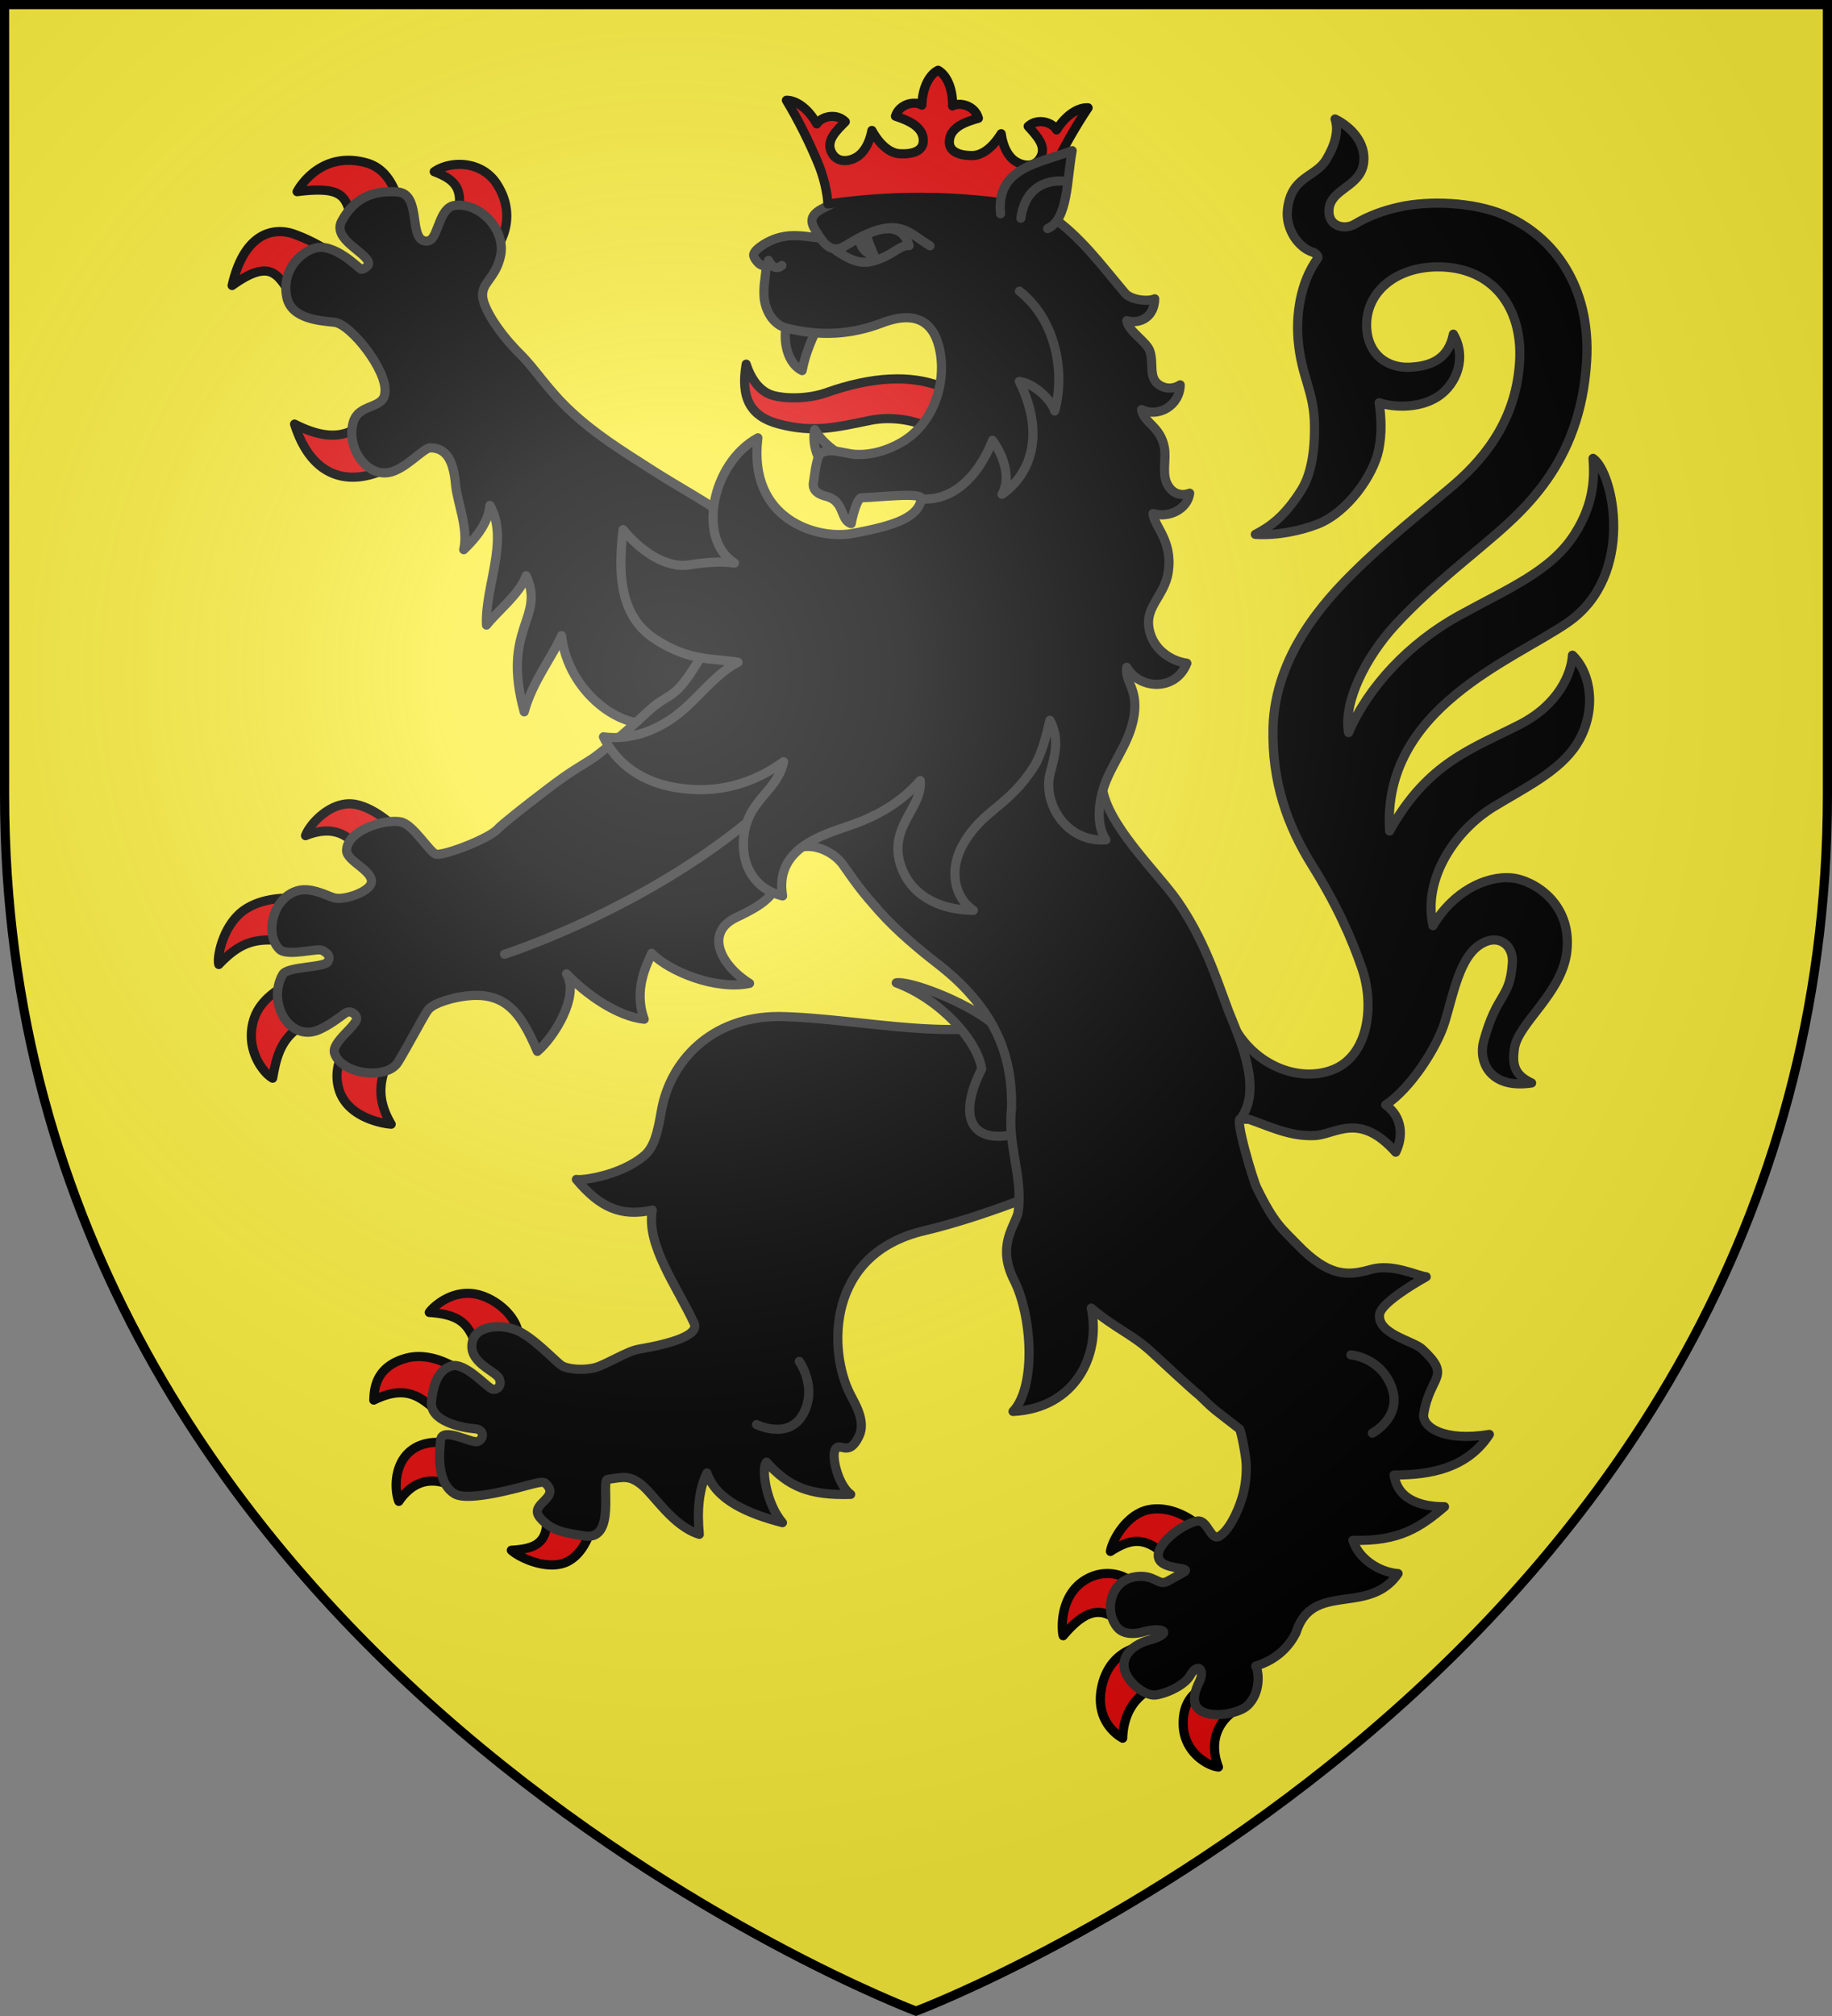 <svg height="660" viewBox="-300 -300 600 660" width="600" xmlns="http://www.w3.org/2000/svg"><rect x="-300" y="-300" width="600" height="660" fill="#808080" stroke="none"/><radialGradient id="a" cx="-80" cy="-80" gradientTransform="matrix(1 0 0 1 0 -.05)" gradientUnits="userSpaceOnUse" r="405"><stop offset="0" stop-color="#fff" stop-opacity=".31"/><stop offset=".19" stop-color="#fff" stop-opacity=".25"/><stop offset=".6" stop-color="#6b6b6b" stop-opacity=".125"/><stop offset="1" stop-opacity=".125"/></radialGradient><path d="M-298.5-298.5h597v258.543C298.5 246.291 0 358.5 0 358.5S-298.5 246.291-298.5-39.957z" fill="#fcef3c"/><g stroke-linecap="round" stroke-linejoin="round" stroke-width="3"><g fill-rule="evenodd"><path d="M-185.691-36.844c-6.672.06-12.817 6.551-14.242 10.418 7.207-2.86 12.14-1.53 16.321 2.85l10.69-7.516s-5.694-4.973-11.428-5.688a10.065 10.065 0 0 0-1.341-.064zm-20.065 30.876c-3.63.02-9.339.628-13.982 3.71-7.277 4.832-9.31 15.806-8.6 18.008 7.168-7.446 12.588-9.652 25.874-6.862l.306-14.674s-1.42-.194-3.598-.182zm3.36 26.792s-11.663 3.726-14.489 12.977c-3.014 9.867 3.276 17.64 6.175 19.17 1.287-6.904 2.808-16.797 16.362-19.523zm17.05 18.832c-2.076 4.023-5.87 10.057-3.545 17.28 2.832 8.797 13.883 10.893 17 11.108-5.381-9.18-3.669-15.583.672-24.463zM79.393 193.978c-.988-.021-1.977.042-2.998.23-7.428 1.371-12.186 10.138-12.705 13.693 7.182-4.612 12.004-4.959 19.676 2.964 2.448-2.878 6.096-6.835 9.764-10.836-.967-1.21-6.826-5.906-13.737-6.051zm-16.068 21.178c-2.192-.107-4.693.32-7.215 1.682-9.404 5.075-8.395 17.154-7.915 18.665 8.343-9.866 13.897-9.788 21.02-1.947l1.427-15.562c-.832-1.03-3.663-2.66-7.317-2.838zm9.84 24.024s-9.436 1.144-12.186 12.423c-2.747 11.267 4.735 16.39 6.707 17.444.299-8.66 4.603-15.874 14.923-18.154zm21.073 13.01c-2.265 1.637-6.936 4.064-6.723 12.5.228 9.073 8.098 13.441 11.529 13.81-3.168-8.494-.086-14.788 5.472-18.635zM-146.85 123.414c-6.992.027-11.97 5.232-12.55 6.249 12.845.84 13.454 5.896 16.906 14.89 4.897-3.558 9.22-6.608 12.05-8.245.248-2.076-2.848-8.2-10.122-11.486-2.225-1.004-4.326-1.416-6.284-1.408zm-15.658 20.7c-1.428-.027-2.882.111-4.348.502-10.725 2.857-10.569 11.025-10.722 13.742 11.876-5.774 16.24 0 23.118 5.706l5.776-14.934c-2.12-1.48-7.64-4.898-13.824-5.016zm14.82 29.78s-9.398-3.867-16.267.05c-7.406 4.222-6.836 14.158-5.43 17.57 6.294-9.211 14.528-7.44 20.677-3.11zm26.357 19.11c1.934 12.075-2.856 14.007-11.2 14.524 2.832 2.598 12.314 6.924 18.592 3.609 6.898-3.642 8.655-14.452 7.97-14.727zm-64.465-440.523c-9.878-.06-15.418 7.505-16.893 10.261 17.61-2.219 15.957 2.9 18.926 13.415l15.382-5.995c-1.242-5.519-3.436-14.482-11.485-16.8-2.13-.613-4.101-.87-5.93-.88zm36.994 1.353c-3.317-.149-6.592.72-8.973 2.37 6.815 2.625 10.533 5.64 6.811 16.927l12.81 8.99c3.347-3.85 6.984-12.75.676-22.174-2.7-4.034-7.06-5.923-11.324-6.113zm-58.855 22c-5.89-.324-13.051 3.292-16.314 17.632 15.637-11.203 15.42-.03 22.917 7.624l10.814-17.403s-5.788-4.326-13.59-7.085a13.863 13.863 0 0 0-3.827-.768zm30.45 57.963c-6.686 10.234-15.275 10.683-26.317 5.05 6.612 21.022 22.784 21.21 37.726 9.917z" fill="#e20909" stroke="#000"/><g stroke="#313131"><path d="M130.47 71.769c7.014-.296 14.594-8.059 26.635 5.433 2.506-5.051 2.254-11.566-3.304-15.476 8.18-5.308 16.96-19.015 19.426-27.24 3.214-10.718 5.248-23.247 13.751-26.348 4.512-1.645 8.736 1.598 8.347 7.144-.843 12.038-5.016 9.448-9.439 25.7-1.66 6.102 1.618 15.675 15.735 13.563-5.976-2.758-6.292-6.4-5.647-11.213 1.12-8.357 15.663-18.144 17.184-31.872 1.789-16.147-11.405-23.413-17.952-24.037-8.766-.836-19.448 4.683-25.904 15.634-3.41-15.948 7.747-31.46 19.846-38.88 10.137-6.216 21.65-11.657 27.292-20.612 6.36-10.097 5.08-22.802-1.445-29.062-.333 6.04-4.562 16.183-17.228 22.677-15.374 7.883-30.237 12.407-42.652 34.873-2.605-40.194 40.499-55.86 58.407-68.304 22.226-15.444 14.967-49.098 8.22-53.692.39 5.636.624 14.459-6.091 24.894-7.768 12.07-21.35 17.543-37.738 26.56-16.299 8.968-29.829 23.294-36.246 38.327-1.77-10.146 5.745-24.843 15.209-35.135 9.802-10.66 21.513-20.006 28.172-25.651 13.265-11.245 32.59-26.81 34.595-60.94 1.416-24.003-10.529-40.812-27.275-47.827-9.82-4.115-24.218-4.73-34.132-2.508-4.974 1.116-9.933 2.831-14.589 5.63-3.278 1.97-8.935.757-8.366-4.964.67-6.742 10.298-7.24 11.323-15.14.846-6.518-4.109-11.758-9.352-14.35 1.312 3.992-.11 8.624-2.862 13.245-3.586 6.022-11.706 5.381-12.763 16.776-.524 5.7 3.277 12.125 8.67 13.72.64.391 1.713 1.253 1.257 1.878-5.953 8.17-7.03 18.976-6.427 26.471 1.008 12.516 5.336 16.928 5.392 28.518.018 3.613.013 14.03-4.334 20.898-5.358 8.465-9.944 11.82-15.05 14.486 7.204.452 14.905-1.22 20.295-3.31 9.963-3.866 18.418-16.174 20.1-24.334 1.119-5.433.866-10.513.153-15.46 4.877 1.649 13.37 1.884 19.31-2.051 6.102-4.042 9.48-12.773 4.993-20.387-1.55 7.717-6.707 10.516-14.45 10.823-7.367.293-13.256-4.31-13.899-12.31-.948-11.793 9.079-20.385 22.861-20.55 18.258-.216 28.178 13.19 27.209 30.733-.971 17.584-9.68 30.527-21.993 40.993-10.579 8.992-21.71 17.727-32.72 28.654-8.586 8.522-25.5 26.589-26.067 50.543-.42 17.752 4.743 32.106 12.821 45.039 8.079 12.932 12.864 23.707 16.31 33.735 4.143 12.054 2.202 28.504-9.473 33.117-12.093 4.779-28.51-2.46-34.337-18.237-2.073 11.528-4.9 35.374 6.774 34.48 7.068 2.435 13.436 5.684 21.448 5.346zM-45.054 32.794c-21.944-.009-35.547 14.642-38.36 30.99C-84.62 70.8-85.76 75.6-89.04 78.362c-8.046 6.773-20.98 8.207-22.184 7.756 7.728 9.207 14.564 12.29 24.872 10.054-2.148 11.334 8.281 25.396 13.668 37.002 1.818 3.919-7.32 6.68-18.302 8.566-3.574.613-10.584 5.015-14.02 5.973-3.556.991-8.928.645-10.991-.63-2.133-1.318-9.826-9.99-15.67-11.91-5.44-1.787-12.248-.763-13.513 3.667-2.015 7.068 7.383 9.895 8.636 12.394 1.211 2.417-.872 4.351-2.634 3.337-2.09-1.203-8.83-8.69-12.996-7.368-3.138.997-5.722 3.812-6.512 11.609-.67 6.608 10.144 8.627 14.234 8.94 3.329.254 2.895 3.55.889 4.176-2.158.673-11.589-4.975-12.125-.497-.536 4.478-1.238 14.238 4.679 17.663 4.652 2.694 22.14-2.42 24.143-2.926 2.385-.6 4.714-1.301 5.49-.583 5.275 4.877-5.517 6.618-1.863 11.147 3.883 4.813 9.496 5.256 14.672 6.108 10.634 1.752 5.24-18.4 7.59-18.523 5.076-.705 7.063-1.481 11.154 1.82 4.09 3.303 10.237 13.512 18.85 16.174-.75-7.806-.133-14.826 2.505-20.072 2.992 8.958 13.776 13.398 24.728 16.252-5.481-6.406-6.979-18.029-5.224-19.802 7.199 8.019 13.968 10.938 27.567 10.549-4.048-3.006-6.118-11.779-5.224-14.247 1.372-3.785 4.339 2.807 7.985-4.884 2.299-4.848-1.41-10.692-2.946-13.713-7.049-13.857-8.115-45.94 24.44-53.517 17.707-4.12 44.463-14.408 46.779-17.32 18.459-23.213 1.418-42.827-8.106-54.081-24.093 11.497-58.889 1.704-86.584 1.317zM-150.803-141.405c.514 5.868 4.308 14.34 2.677 21.364 4.228-3.998 8.11-9.05 8.59-14.499 6.391 11.247-1.75 26.939-1.132 39.182 3.269-4.245 11.192-10.497 12.975-16.148 6.428 13.908-8.23 17.056-.616 44.55 2.65-9.927 9.376-18.137 12.206-24.943 2.17 18.896 20.327 31.374 30.558 28.243 23.46 30.589 51.71 18.679 50.345-14.594 0 0-22.175-49.053-27.91-53.285-6.227-4.596-14.15-8.744-23.184-14.51-10.197-6.51-18.566-11.735-26.474-19.05s-11.714-13.877-16.893-19.013c-7.292-7.23-12.134-15.26-12.29-18.99-.19-4.562 4.23-5.785 5.869-13.03 1.95-8.621-6.91-17.867-15.152-16.586-4.698.73-5.203 9.473-7.739 11.232-.598.415-1.314.559-2.233.29-4.818-1.409-.853-15.411-8.638-15.965-7.784-.554-13.99 1.814-18.197 9.448-3.383 6.137 8.34 10.324 8.782 13.93.099.807-1.6 1.979-2.423 1.959-.543-.013-8.923-9.048-15.48-6.862-5.109 1.703-10.65 7.692-8.903 15.999 1.51 7.182 11.02 7.695 15.587 8.183 5.414.578 17.519 16.032 16.542 22.993-.3 5.612-8.64 3.404-10.394 9.839-2.25 8.251 4.206 17.499 11.469 16.4 5.433-.822 11.269-7.896 13.74-8.127 5.99-.034 7.748 5.475 8.318 11.99z"/><path d="M-6.466 21.759C7.833 27.13 19.962 40.373 21.53 49.89c-8.24 16.423-2.803 23.765 8.972 21.8 9.61-1.598 9.626-9.27 7.094-18.122-2.258-7.897-5.694-13.232-13.01-18.88C15.031 27.311-2.36 21.035-6.467 21.758z"/><path d="M124.43 234.612c5.259-17.263 23.818-5.382 33.448-19.446-5.852-.38-12.836-4.617-14.795-10.903 15.263.456 22.156-4.326 30-10.988-6.146.036-15.215-1.497-16.502-10.371 7.349-.146 22.74-.21 31.2-13.308-14.924 2.491-22.185-2.465-21.498-6.75 2.033-12.67 9.438-11.988-.607-21.257-2.822-2.605-14.81-4.929-13.834-11.379.519-3.42 10.427-9.546 15.255-12.213-3.091-.34-10.927-4.413-18.082-2.415-7.154 1.999-13.531 2.888-24.216-8.24-4.912-5.137-7.333-6.494-13.221-18.544-1.184-2.422-7.322-22.887-5.27-22.513 6.991-9.581.475-24.364-3.977-35.358C97.996 19.201 94.16 7.352 85.69-4.926c-6.506-9.431-23.843-25.551-24.775-38.175-1.217-16.363-1.526-33.831-.515-42.342 2.772-23.32 3.749-27.751-18.34-35.259-13.058-4.438-58.416-16.083-79.887 7.669-10.97 12.135-22.779 11.322-32.321 27.528-9.542 16.207-9.758 11.05-18.023 18.782-8.264 7.733-15.747 13.734-18.113 15.268-4.734 3.068-6.402 3.68-14.367 9.731-7.965 6.051-15.08 11.706-16.407 13.19-2.655 2.97-16.87 8.551-20.038 8.19-1.955-.224-7.52-9.824-11.692-10.601-5.231-.973-17.55 2.716-17.696 9.363-.078 3.56 9.495 6.94 7.98 10.933-1.03 2.717-8.57 5.407-11.916 4.637-1.912-.44-7.428-3.646-11.958-2.43-8.463 2.273-11.044 14.492-6.028 19.254 2.55 2.42 12.474-.55 13.965.317 1.69.983 2.771 1.756 1.865 3.666-.982 2.072-13.268 1.52-14.818 4.218-5.276 9.19 2.233 22.293 11.84 18.117 3.226-1.403 6.311-3.757 8.471-5.327 1.917-1.393 3.701.355 3.895 1.407.44 2.392-8.42 7.989-7.234 11.619 2.28 6.982 17.12 8.803 20.73 2.974 2.8-4.523 8.498-15.25 9.57-16.707.536-.728 1.368-2.36 8.008-4.135 16.567-3.987 22.1 3.226 28.116 17.234 5.393-4.556 13.902-18.012 9.551-25.38 6.157 6.513 16.517 13.93 25.421 14.862-3.586-9.877 1.034-18.194 2.458-21.577 5.69 5.899 21.052 12.183 32.051 9.834-9.46-5.923-14.859-16.62-4.266-21.614 10.593-4.993 13.293-7.87 15.725-17.252 2.432-9.381 14.614-6.443 19.236.182 4.623 6.626 6.476 9.074 11.84 15.11 5.77 6.494 13.532 12.882 18.607 16.81 5.736 4.437 11.073 9.299 15.893 16.315 6.173 8.988 9.082 19.16 8.76 31.527-1.409 11.918 3.912 22.455 2.128 34.065-1.07 4.41-7.037 10.79-1.27 22.093s7.384 34.645-.35 42.908c20.373-1.016 28.87-18.527 25.616-33.828 7.774 6.604 13.068 8.364 19.376 14.04 2.39 2.15 13.217 12.317 15.924 14.444 5.518 5.39 4.771 4.449 13.288 11.106.611 1.204 2.162 9.428 2.155 11.547-.002.613.335 5.514-1.404 11.14-1.539 4.977-4.39 10.549-7.314 12.353-3.009 1.857-3.851-5.509-7.315-4.915-4.581.785-13.908 7.653-12.664 12.073 1.21 4.3 11.895 2.677 7.96 4.854l-5.032 2.783c-3.093 1.712-4.108-2.465-10.653-1.456-8.044 1.24-10.201 11.167-5.807 16.545 2.891 3.537 9.074 1.303 9.074 1.303 6.87-1.585 9.226.882.562 3.13 0 0-8.363 2.342-7.319 8.972.713 4.522 6.973 9.3 10.382 8.723 4.523-.765 9.59-3.63 11.063-6.205 2.765-4.83 5.05-1.927 3.106 1.917-1.105 2.185-3.009 6.85.102 9.213 3.79 2.881 12.89 1.236 15.729-1.51 4.346-4.204 3.72-10.928 2.656-12.85 7.206-2.225 11.032-6.71 13.16-10.845z"/></g></g><path d="M-134.757 12.401s58.323-18.648 95.399-57.94m181.806 189.12s9.466.664 13.224 10.267c3.918 10.015-6.21 15.348-6.21 15.348m-187.687-23.498s5.915 8.246 1.425 16.934c-4.682 9.06-15.437 3.742-15.437 3.742" fill="none" stroke="#313131"/><g fill-rule="evenodd"><path d="M28.045-151.021c-7.775-1.951-15.276-3.82-21.447-7.757-5.748-3.668-14.417-5.055-21.437-3.634-11.292 2.286-18.588 4.238-30.062 1.228-9.662-2.535-12.543-8.873-10.712-19.59 2.015 6.242 5.424 9.257 8.682 10.197 4.191 1.208 11.674 1.22 17.524-.857 30.286-10.754 50.1-1.695 57.452 20.413z" fill="#e20909" stroke="#000"/><path d="M-42.212-193.966c-1.243 3-1.036 12.331 4.921 15.296.944-5.298 3.52-11.435 5.432-14.565zm9.046 34.637c-.757 3.257.17 7.402 1.666 9.94l7.171-1.647c-3.654-2.004-6.904-4.972-8.837-8.293z" stroke="#313131"/><path d="M62.191-25.035c-3.011-4.506-2.548-11.306-.793-16.913 2.393-7.646 7.96-13.886 9.762-22.37 2.097-9.926-2.91-12.324-2.126-17.218 4.14 7.37 16.077 7.935 19.669-1.334-5.311-.751-10.11-4.279-11.822-9.252-3.082-8.957 4.522-12.054 5.751-20.73 1.452-10.234-4.614-14.694-5.001-19.027 5.089 1.554 11.268-1.302 12.005-6.653-2.702 1.002-5.472.305-7.176-2.67-2.044-3.57-.407-8.267-1.094-12.147-1.275-7.204-6.78-8.088-7.486-12.574 5.365 2.715 12.513-1.19 12.642-8.078-1.988 1.292-4.567 1.464-6.71.13-3.853-2.4-1.798-7.006-3.235-11.225-1.04-3.055-7.195-6.58-7.54-9.916 4.638 1.262 9.06-1.46 9.141-7.161-2.417 1.075-7.888.295-9.698-1.846-8.467-10.016-14.425-18.306-24.406-25.354-8.091-5.714-29.01-9.606-45.22-10.58-11.948-.717-22.095 4.447-29.425 8.204-6.388 3.274-2.401 6.589-.74 9.716-5.462-.673-10.126-1.61-15.291.4-2.98 1.158-6.866 3.686-6.552 5.362.182.97 2.304 4.119 4.116 2.967-.118 3.757-.866 5.891-.754 9.79.148 5.126 3.08 9.822 7.254 10.886 11.067 2.82 21.223 2.24 31.418-1.65 13.802-5.27 18.15 2.543 19.25 10.97 1.11 8.497-1.685 19.023-9.328 25.608-3.968 3.419-11.248 6.792-18.327 6.476-3.974-.177-7.81-2.155-11.293-.628-1.775.779-2.236 6.624-2.771 9.823-.418 2.498 1.502 3.869 4.155 4.513 6.149 1.495 4.555 7.913 8.223 8.936.245-1.678 1.875-8.422 3.385-8.466 6.07-.174 20.02-1.9 19.59.393-1.088 5.77-7.685 8.598-22.681 11.311-11.634 2.105-34.139-4.668-30.865-31.316-15.212 8.301-20.037 33.288-7.669 40.978-4.45-.606-9.372-.27-14.762.613-8.009 1.313-16.541-5.186-21.706-11.532-2.382 18.971 1.03 29.709 10.612 35.934 11.387 7.397 19.3 6.092 27.024 7.484-6.496 3.303-11.168 9.369-17.115 14.816-6.682 6.12-16.351 11.016-26.969 9.599 4.442 9.155 13.004 14.778 23.433 16.565 14.073 2.413 25.791-1.405 35.562-8.422-1.673 9.018-10.988 12.177-12.829 23.077-1.645 9.74 2.728 18.513 12.511 20.854-2.64-15.624 13.047-19.922 22.313-23.15 8.77-3.055 16.412-7.378 22.758-14.614.902 9.233-11.424 15.605-5.857 29.19C-.734-6.133 8.596-2.065 18.782-1.98c-6.49-4.448-7.96-13.524-3.382-21.565 6.572-11.547 14.673-12.089 23.257-25.503 2.277-3.56 3.894-9.476 5.196-15.138 3.49 6.463 1.355 12.288.057 17.418-2.438 9.638 5.181 22.6 18.281 21.732z" stroke="#313131"/><path d="M-28.849-233.213c23.41-3.403 46.721-2.872 69.93 1.748.38-3.673 1.769-8.608 3.64-12.625 3.267-7.008 7.424-14.355 11.633-20.61-3.085-.207-7.21 2.218-10.32 7.23-1.137-2.303-6.04-4.137-9.294-1.188 2.61 2.987 6.493 6.673 3.72 10.697-1.984 2.882-5.553 2.287-7.922.753-2.125-1.376-4.046-4.48-4.638-9.02-3.07 4.932-6.49 7.155-9.524 7.155-5.066.001-7.53-1.754-7.46-4.537.12-4.885 5.702-6.581 9.514-7.674-1.133-4.243-6.246-5.364-8.451-4.046.107-5.898-2.042-10.173-4.746-11.674-2.776 1.364-5.135 5.526-5.324 11.423-2.136-1.427-7.299-.563-8.642 3.618 3.753 1.282 9.243 3.255 9.12 8.14-.071 2.783-2.62 4.413-7.68 4.159-3.029-.153-6.334-2.543-9.153-7.623-.82 4.506-2.892 7.509-5.084 8.777-2.443 1.414-6.036 1.83-7.875-1.148-2.568-4.157 1.496-7.644 4.25-10.497-3.101-3.108-8.09-1.522-9.34.722-2.857-5.161-6.855-7.79-9.947-7.737 3.89 6.458 7.676 14.003 10.588 21.166 1.669 4.106 2.81 9.104 3.005 12.791z" fill="#e20909" stroke="#000"/></g><g stroke="#313131"><path d="M27.685-230.007c-1.467-15.314 12.688-16.452 23.451-20.668-1.766 9.76-1.333 22.56-8.028 25.504" fill-rule="evenodd"/><path d="M49.49-240.567s-13.088-2.636-15.148 12.007m-82.64 13.807s1.66 3.924 4.377 1.66m12.61-8.94c4.505 6.433 7.886 2.521 11.773.414 14.151-7.673 17.046-2.134 24.106 2.085m-2.805 82.881c16.462 1.043 23.288-19.198 23.288-19.198s7.448 9.73 3.142 17.665c9.24-6.493 14.316-19.465 5.646-36.944 5.373.821 10.7 6.447 11.58 9.675 3.496-12.603.436-29.835-11.532-39.226" fill="none"/><path d="M-26.103-217.896c4.394 2.918 7.692 4.495 11.852 3.414 6.708-1.744 8.897-5.464 11.993-5.104-2.578-8.483-10.914-5.564-17.28-2.033-2.845 1.578-4.675 2.852-6.565 3.723z"/><path d="M-15.84-222.998c-.557.332.896 3.778 2.128 6.676-1.113-.058-4.363-1.655-4.648-4.998.78-2.156 2.52-1.678 2.52-1.678z" fill-rule="evenodd"/></g></g><path d="M-298.5-298.5h597V-40C298.5 246.2 0 358.39 0 358.39S-298.5 246.2-298.5-40z" fill="url(#a)" transform="matrix(1 0 0 1 0 .05)"/><path d="M-298.5-298.5h597v258.503C298.5 246.206 0 358.398 0 358.398S-298.5 246.206-298.5-39.997z" fill="none" stroke="#000" stroke-width="3"/></svg>